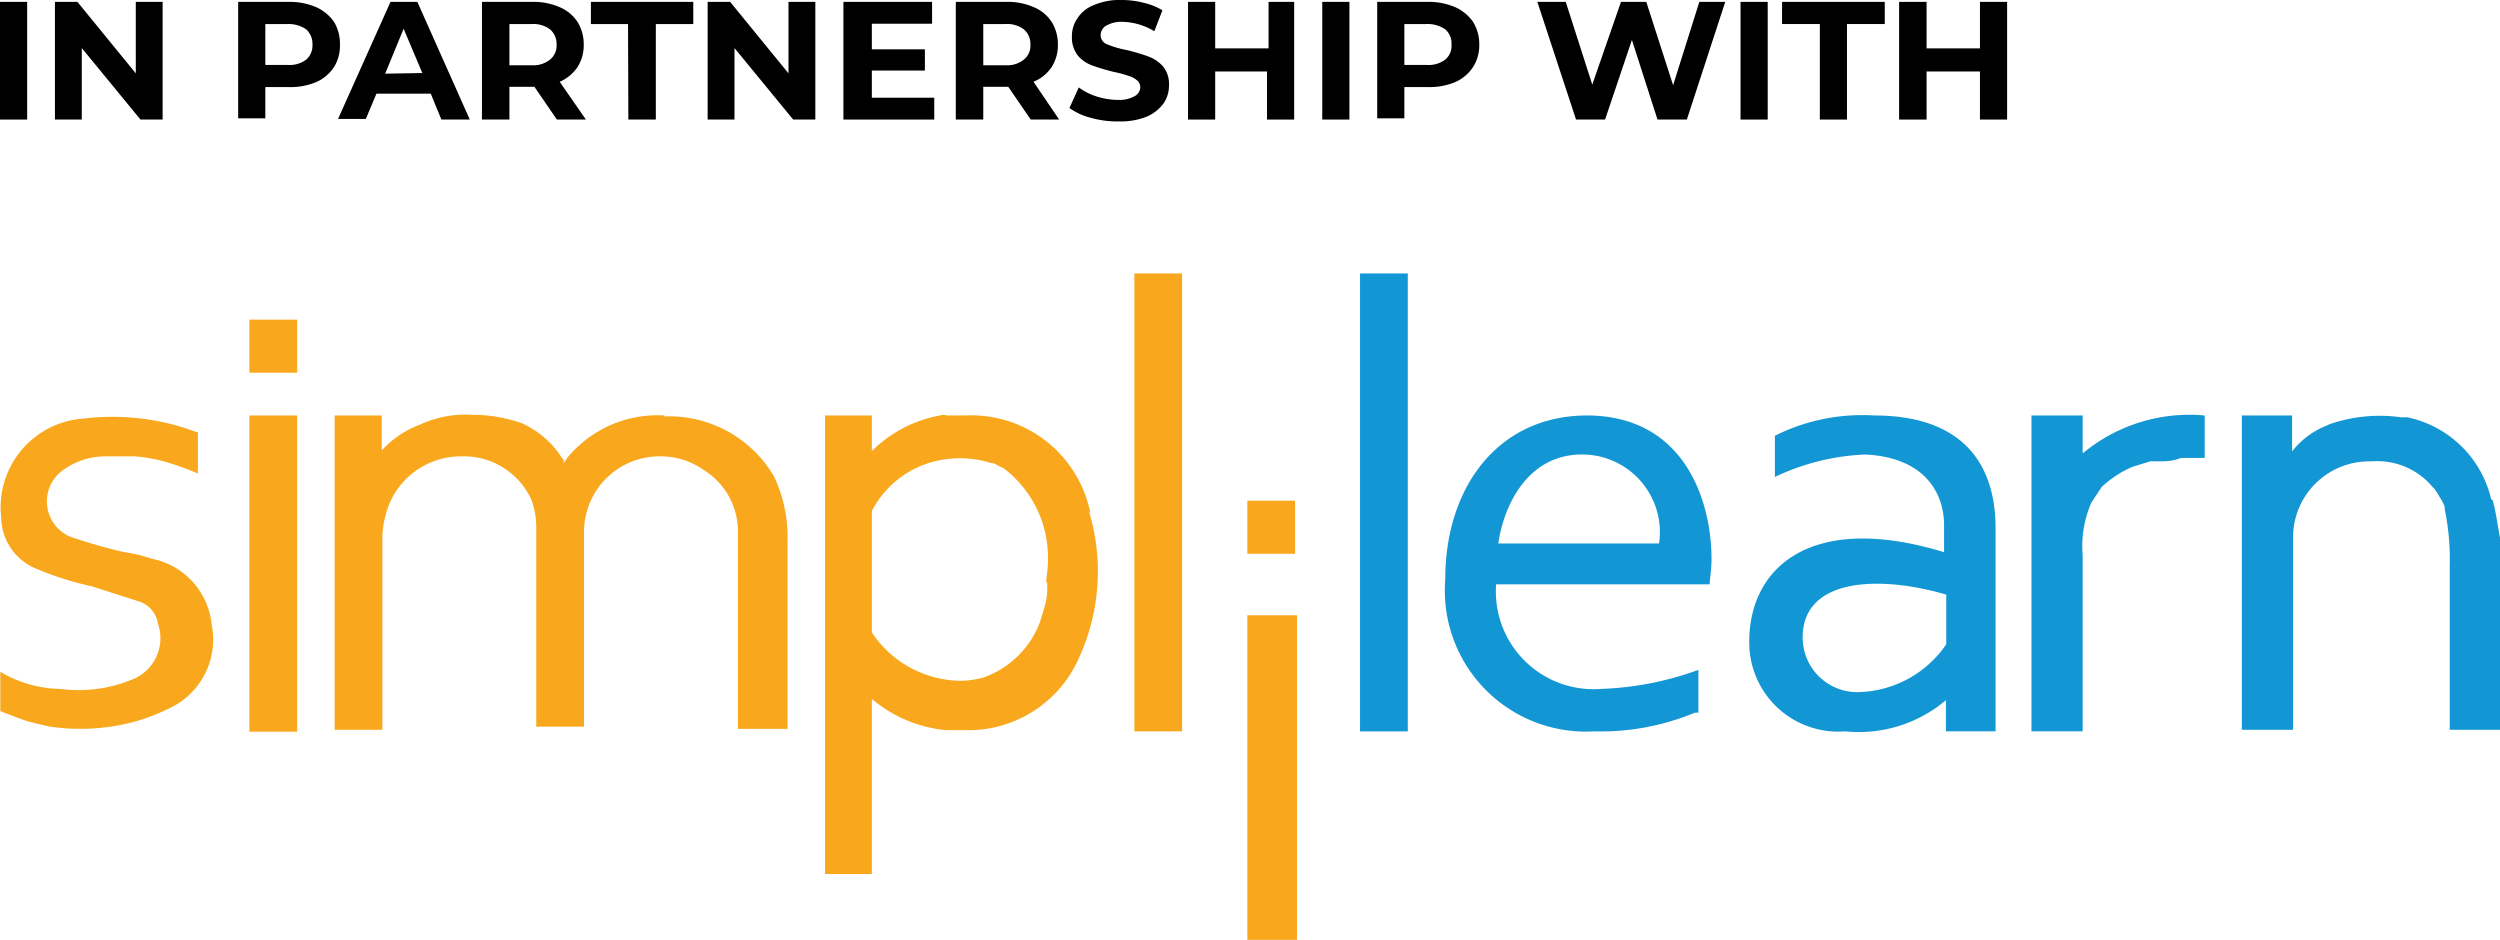 <svg xmlns="http://www.w3.org/2000/svg" xmlns:xlink="http://www.w3.org/1999/xlink" viewBox="0 0 80.09 30.11"><defs><style>.cls-1{fill:none;}.cls-2{clip-path:url(#clip-path);}.cls-3{fill:#f9a71c;}.cls-4{fill:#1396d4;}</style><clipPath id="clip-path" transform="translate(-5.07)"><rect class="cls-1" y="3.63" width="90.22" height="31.68"></rect></clipPath></defs><g id="Layer_2" data-name="Layer 2"><g id="Layer_1-2" data-name="Layer 1"><g class="cls-2"><polygon class="cls-3" points="41.55 30.11 41.55 19.71 39.96 19.71 39.96 30.11 40.01 30.11 41.55 30.11"></polygon><rect class="cls-3" x="39.96" y="16.04" width="1.53" height="1.7"></rect><rect class="cls-4" x="43.57" y="8.76" width="1.53" height="14.67"></rect><rect class="cls-3" x="36.34" y="8.76" width="1.53" height="14.67"></rect><rect class="cls-3" x="7.99" y="13.31" width="1.53" height="10.13"></rect><path class="cls-4" d="M58.22,17.41H53.07c.17-1.2.93-2.85,2.68-2.85a2.49,2.49,0,0,1,2.47,2.85m-2.3-4.1c-2.85,0-4.55,2.29-4.55,5.25a4.52,4.52,0,0,0,4.77,4.87,7.86,7.86,0,0,0,3.23-.6l.11,0V21.46a10.07,10.07,0,0,1-3.12.61A3.13,3.13,0,0,1,53,18.72h6.84c0-.16.06-.43.06-.82,0-1.8-.83-4.59-4-4.59" transform="translate(-5.07)"></path><path class="cls-4" d="M67.42,20.64a3.5,3.5,0,0,1-2.74,1.53,1.75,1.75,0,0,1-1.86-1.75c0-1.91,2.46-2,4.6-1.37ZM69,16.92c0-2-1-3.61-3.89-3.61a6.25,6.25,0,0,0-3.18.65v1.32a7.42,7.42,0,0,1,2.9-.72c2.08.11,2.52,1.43,2.52,2.25v.88c-4.32-1.32-6.29.54-6.24,2.95a2.85,2.85,0,0,0,3.07,2.79,4.32,4.32,0,0,0,3.23-1v1H69V16.92Z" transform="translate(-5.07)"></path><path class="cls-3" d="M38.62,18.67v.22c0,.38-.16.77-.22,1a3,3,0,0,1-1.81,1.81,2.86,2.86,0,0,1-.71.11A3.46,3.46,0,0,1,33,20.26V16.37a3.12,3.12,0,0,1,2.25-1.64,3.29,3.29,0,0,1,1.59.11h.05l.11.05.11.06.11.05a3.58,3.58,0,0,1,1.42,3c0,.28-.05.44-.05.66M40,16.43a3.89,3.89,0,0,0-4-3.12h-.6a.34.34,0,0,0-.22,0A4.17,4.17,0,0,0,33,14.45V13.31H31.5V28H33V22.39a4.32,4.32,0,0,0,2.36,1h.87a3.87,3.87,0,0,0,3.4-2.3,6.65,6.65,0,0,0,.33-4.7" transform="translate(-5.07)"></path><path class="cls-4" d="M71.79,14.51v-1.2H70.15V23.43h1.64V17.79a3.49,3.49,0,0,1,.28-1.69l.33-.5a3.37,3.37,0,0,1,1-.65l.55-.17h.27c.22,0,.44,0,.72-.11h.76V13.31a5.34,5.34,0,0,0-3.89,1.2" transform="translate(-5.07)"></path><path class="cls-3" d="M11.85,20A2.39,2.39,0,0,0,9.93,17.9a4.59,4.59,0,0,0-.87-.21,16.41,16.41,0,0,1-1.75-.5,1.23,1.23,0,0,1-.22-2.13,2.32,2.32,0,0,1,1.36-.44h.94a5.18,5.18,0,0,1,.93.16,8.9,8.9,0,0,1,1.09.39V13.85a2.53,2.53,0,0,1-.33-.11,7.7,7.7,0,0,0-3.34-.33,2.85,2.85,0,0,0-2.63,3.18,1.79,1.79,0,0,0,1.15,1.64A9.91,9.91,0,0,0,8,18.78l1.53.49a.89.89,0,0,1,.6.71,1.42,1.42,0,0,1-.88,1.81A4.49,4.49,0,0,1,7,22.07a3.85,3.85,0,0,1-1.92-.55v1.26s.39.16.88.33l.66.16A6.67,6.67,0,0,0,9,23.21a5.9,5.9,0,0,0,1.43-.49A2.43,2.43,0,0,0,11.85,20" transform="translate(-5.07)"></path><rect class="cls-3" x="7.99" y="10.24" width="1.53" height="1.7"></rect><path class="cls-4" d="M84.88,16a3.5,3.5,0,0,0-2.68-2.63H82a4.9,4.9,0,0,0-2.3.22l-.11.05a2.63,2.63,0,0,0-1.09.82V13.31H76.89V23.38h1.64V17.19A2.44,2.44,0,0,1,81,14.78h.06A2.31,2.31,0,0,1,83,15.6l.06.06.11.16c.05.11.11.17.16.28s.06.11.06.22a7.83,7.83,0,0,1,.16,1.8v5.26h1.64v-6c-.11-.55-.16-1-.27-1.37" transform="translate(-5.07)"></path><path class="cls-3" d="M26.36,13.31a3.75,3.75,0,0,0-3.12,1.36l-.11.17v-.11l-.06-.06L23,14.56a3,3,0,0,0-1.21-1,4.72,4.72,0,0,0-1.53-.27h-.06a3.45,3.45,0,0,0-1.69.32,3.11,3.11,0,0,0-1.21.82V13.31H15.79V23.38h1.53V17.3a2.8,2.8,0,0,1,.11-.82,2.48,2.48,0,0,1,2.41-1.86A2.38,2.38,0,0,1,22.09,16a2.56,2.56,0,0,1,.16.93v6.35h1.53V17.08a2.42,2.42,0,0,1,2.47-2.46,2.38,2.38,0,0,1,1.37.44,2.31,2.31,0,0,1,1.09,2v6.29H30.3V17.25a4.52,4.52,0,0,0-.44-2,3.9,3.9,0,0,0-3.5-1.91" transform="translate(-5.07)"></path></g><path d="M5.07.06h.87V3.83H5.07Z" transform="translate(-5.07)"></path><path d="M10.28.06V3.83H9.57L7.69,1.54V3.83H6.83V.06h.72L9.42,2.35V.06Z" transform="translate(-5.07)"></path><path d="M15.2.23a1.39,1.39,0,0,1,.57.47,1.35,1.35,0,0,1,.19.73,1.29,1.29,0,0,1-.19.72,1.34,1.34,0,0,1-.57.48,2.14,2.14,0,0,1-.87.16h-.76v1H12.7V.06h1.63A2.14,2.14,0,0,1,15.2.23Zm-.32,1.68a.6.6,0,0,0,.2-.48.63.63,0,0,0-.2-.49,1,1,0,0,0-.6-.17h-.71V2.08h.71A.89.89,0,0,0,14.88,1.91Z" transform="translate(-5.07)"></path><path d="M18.87,3H17.13l-.34.81H15.9L17.58.06h.86l1.68,3.77h-.91Zm-.27-.66L18,.92l-.59,1.44Z" transform="translate(-5.07)"></path><path d="M22.91,3.83l-.72-1.05h-.8V3.83h-.88V.06h1.63A2.08,2.08,0,0,1,23,.23a1.27,1.27,0,0,1,.57.47,1.35,1.35,0,0,1,.2.73,1.29,1.29,0,0,1-.2.72,1.32,1.32,0,0,1-.57.47l.84,1.21ZM22.69.94A.9.9,0,0,0,22.1.77h-.71V2.09h.71a.85.85,0,0,0,.59-.18.57.57,0,0,0,.21-.48A.61.61,0,0,0,22.69.94Z" transform="translate(-5.07)"></path><path d="M25.19.77H24V.06h3.28V.77h-1.2V3.83h-.88Z" transform="translate(-5.07)"></path><path d="M31.19.06V3.83h-.71L28.6,1.54V3.83h-.86V.06h.72l1.87,2.29V.06Z" transform="translate(-5.07)"></path><path d="M35,3.13v.7H32.09V.06h2.84v.7H33v.82H34.7v.68H33v.87Z" transform="translate(-5.07)"></path><path d="M38.09,3.83l-.72-1.05h-.8V3.83h-.88V.06h1.63a2.08,2.08,0,0,1,.87.17,1.27,1.27,0,0,1,.57.47,1.35,1.35,0,0,1,.2.73,1.29,1.29,0,0,1-.2.72,1.29,1.29,0,0,1-.58.47L39,3.83ZM37.87.94a.9.9,0,0,0-.59-.17h-.71V2.09h.71a.85.85,0,0,0,.59-.18.57.57,0,0,0,.21-.48A.61.61,0,0,0,37.87.94Z" transform="translate(-5.07)"></path><path d="M40,3.77a2,2,0,0,1-.67-.31l.3-.66a1.91,1.91,0,0,0,.57.29,2.29,2.29,0,0,0,.67.11,1,1,0,0,0,.55-.12.33.33,0,0,0,.18-.29.28.28,0,0,0-.11-.22.69.69,0,0,0-.27-.14,3.24,3.24,0,0,0-.44-.12,6.39,6.39,0,0,1-.71-.21,1.07,1.07,0,0,1-.47-.32.93.93,0,0,1-.19-.61,1,1,0,0,1,.18-.59,1.09,1.09,0,0,1,.53-.42A2.08,2.08,0,0,1,41,0a2.82,2.82,0,0,1,.71.09,2,2,0,0,1,.6.24L42.05,1a2.07,2.07,0,0,0-1-.3,1,1,0,0,0-.54.12.36.36,0,0,0-.18.31.31.31,0,0,0,.21.29,3.09,3.09,0,0,0,.61.18,6.39,6.39,0,0,1,.71.21,1.16,1.16,0,0,1,.47.32.88.88,0,0,1,.19.6,1,1,0,0,1-.18.59,1.31,1.31,0,0,1-.54.42,2.26,2.26,0,0,1-.87.15A3.15,3.15,0,0,1,40,3.77Z" transform="translate(-5.07)"></path><path d="M46.53.06V3.83h-.87V2.29H44V3.83h-.87V.06H44V1.55h1.71V.06Z" transform="translate(-5.07)"></path><path d="M47.43.06h.87V3.83h-.87Z" transform="translate(-5.07)"></path><path d="M51.69.23a1.39,1.39,0,0,1,.57.47,1.35,1.35,0,0,1,.2.73,1.29,1.29,0,0,1-.2.72,1.34,1.34,0,0,1-.57.48,2.14,2.14,0,0,1-.87.16h-.76v1h-.87V.06h1.63A2.14,2.14,0,0,1,51.69.23Zm-.32,1.68a.57.57,0,0,0,.2-.48.6.6,0,0,0-.2-.49,1,1,0,0,0-.6-.17h-.71V2.08h.71A.89.89,0,0,0,51.37,1.91Z" transform="translate(-5.07)"></path><path d="M60.34.06,59.11,3.83h-.94l-.82-2.55-.86,2.55h-.93L54.32.06h.91l.85,2.65L57,.06h.81l.86,2.67L59.51.06Z" transform="translate(-5.07)"></path><path d="M60.83.06h.87V3.83h-.87Z" transform="translate(-5.07)"></path><path d="M63.37.77H62.16V.06h3.29V.77H64.24V3.83h-.87Z" transform="translate(-5.07)"></path><path d="M69.37.06V3.83H68.5V2.29H66.79V3.83h-.88V.06h.88V1.55H68.5V.06Z" transform="translate(-5.07)"></path></g></g></svg>